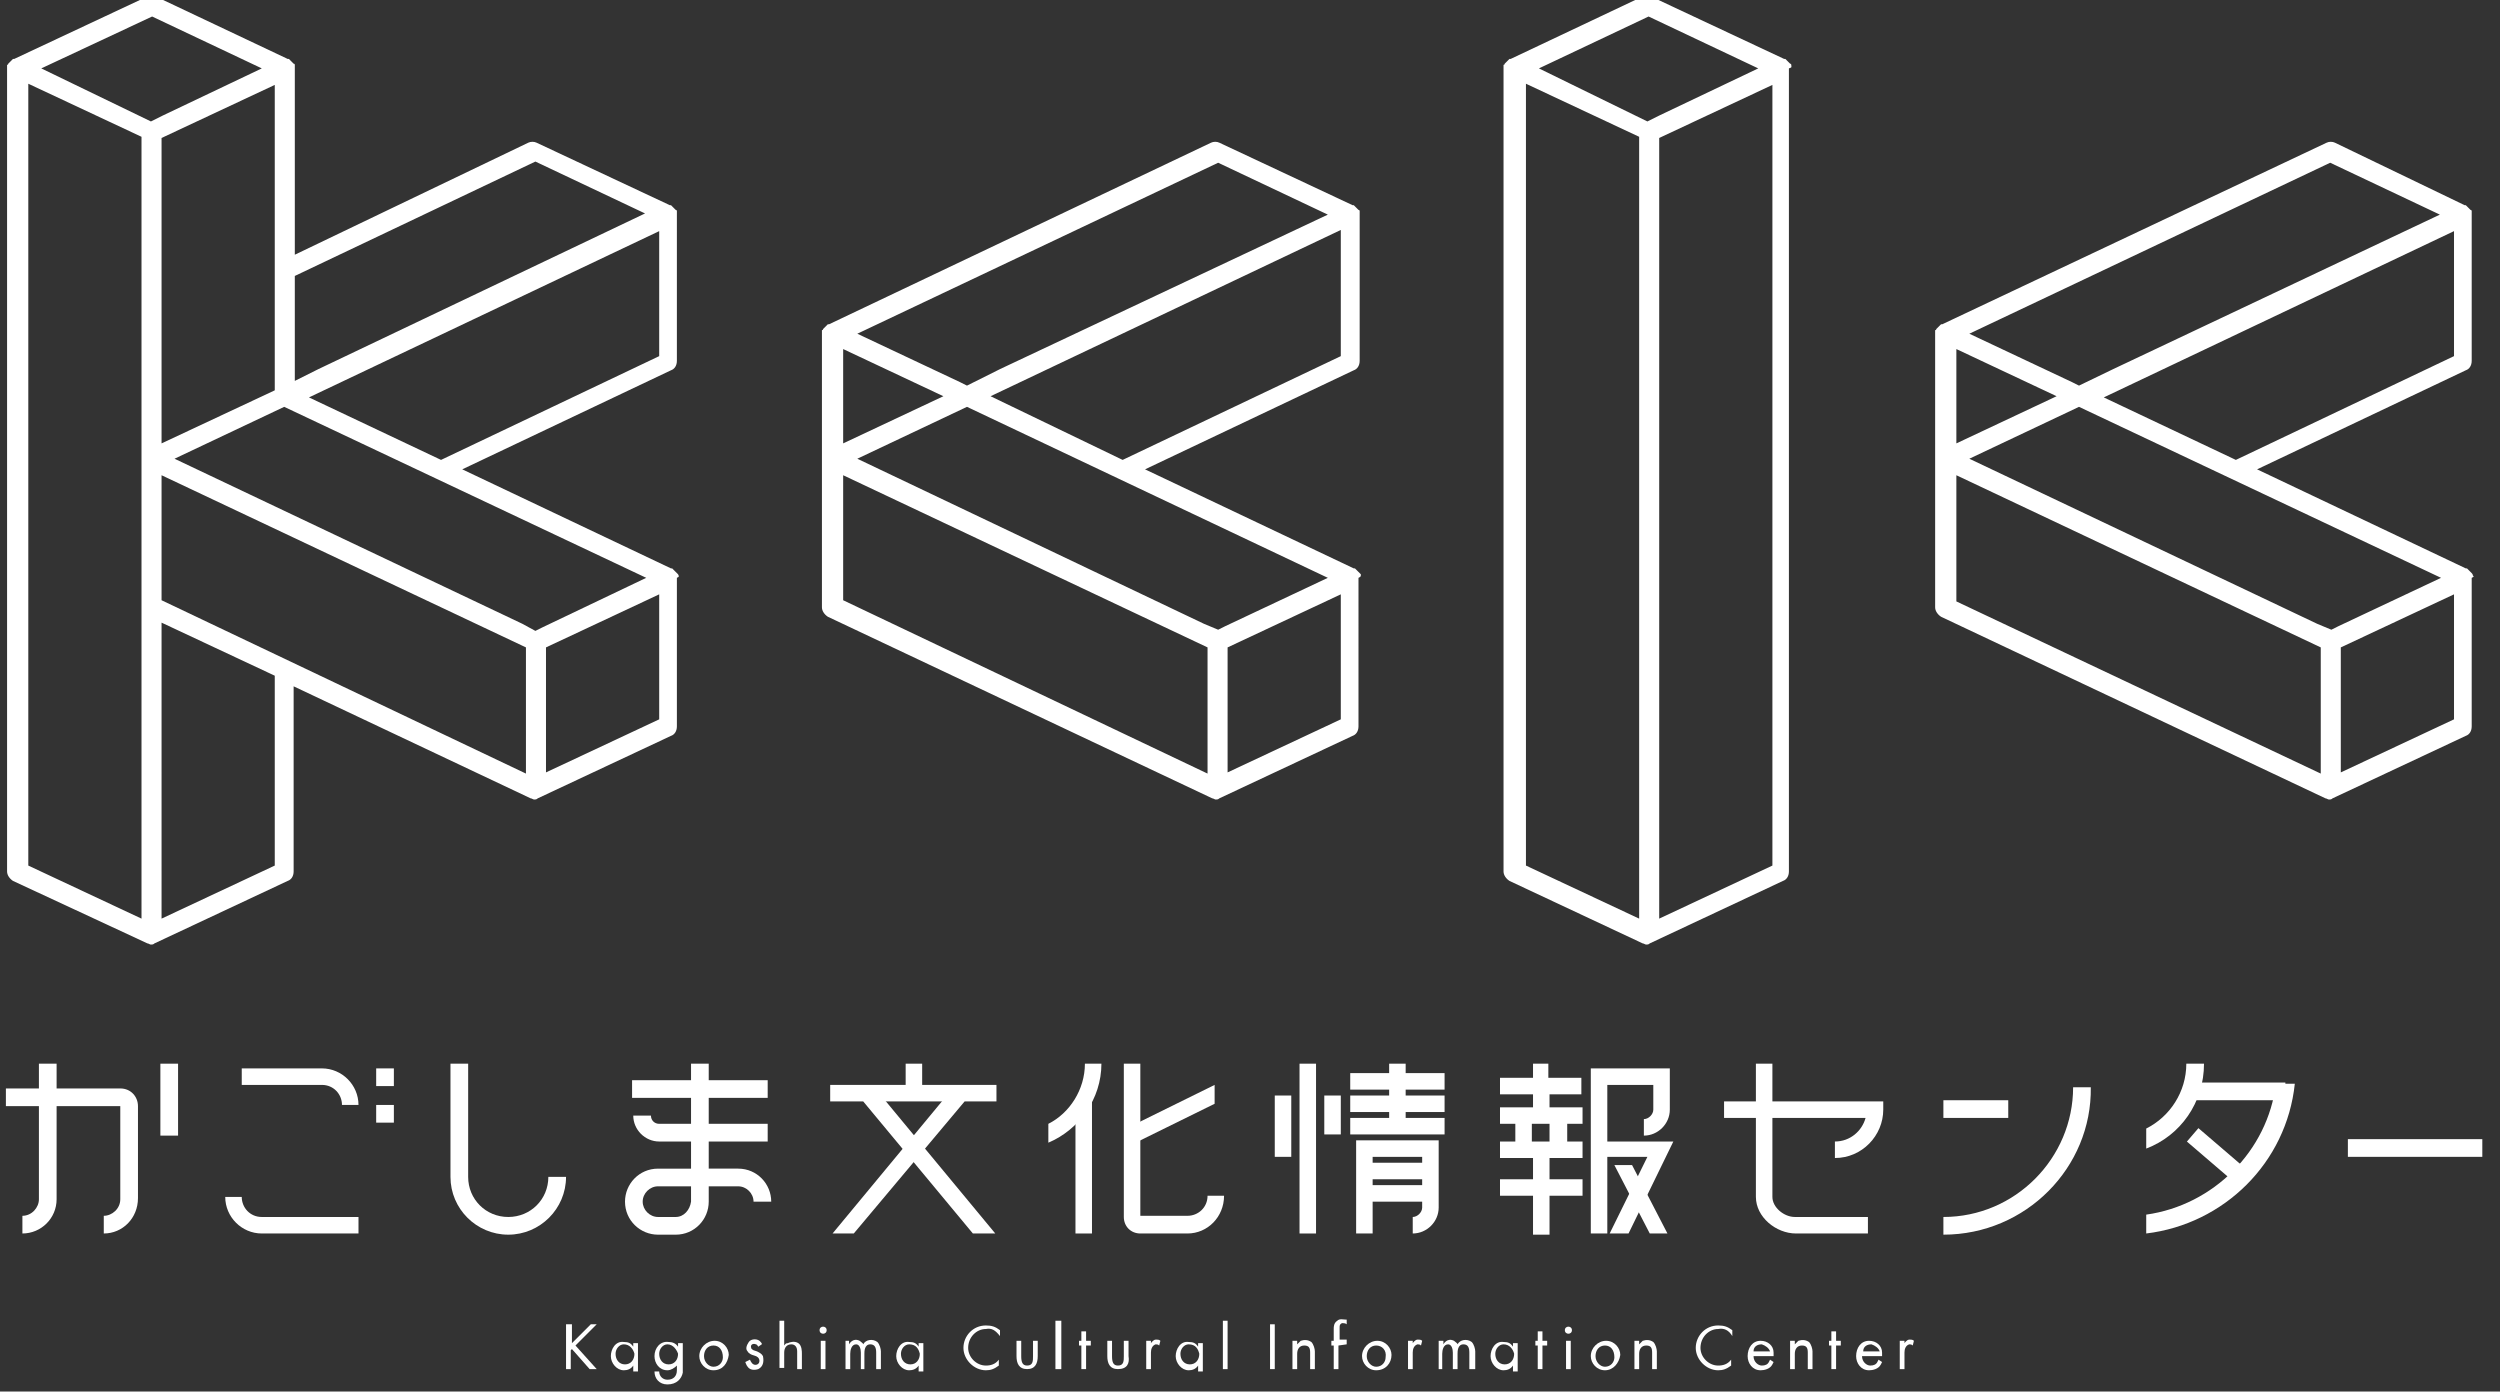 <?xml version="1.0" encoding="utf-8"?>
<!-- Generator: Adobe Illustrator 22.1.0, SVG Export Plug-In . SVG Version: 6.00 Build 0)  -->
<svg version="1.1" id="レイヤー_1" xmlns="http://www.w3.org/2000/svg" xmlns:xlink="http://www.w3.org/1999/xlink" x="0px"
	 y="0px" viewBox="0 0 212 118" style="enable-background:new 0 0 212 118;" xml:space="preserve">
<rect x="0" y="0" width="212" height="118" fill="#333333" stroke="none"/>
<style type="text/css">
	.st0{fill:#FFFFFF;}
</style>
<g>
	<g>
		<g>
			<g>
				<path class="st0" d="M93.4,90.2H92c0,2.2-1.3,4.2-3.1,5.1v1.6C91.5,95.8,93.4,93.2,93.4,90.2z"/>
				<g>
					<rect x="91.2" y="93.2" class="st0" width="1.4" height="11.4"/>
					<polygon class="st0" points="95.7,95.6 96.3,96.9 103,93.6 103,92 					"/>
					<path class="st0" d="M100.7,104.6h-4c-0.8,0-1.4-0.6-1.4-1.4v-13h1.4v12.9h4c0.9,0,1.7-0.7,1.7-1.7h1.4
						C103.8,103.2,102.4,104.6,100.7,104.6z"/>
				</g>
			</g>
			<path class="st0" d="M46.5,99.8c0,1.9-1.5,3.4-3.4,3.4s-3.4-1.5-3.4-3.4v-9.6h-1.5v9.6l0,0c0,2.7,2.2,4.9,4.9,4.9
				s4.9-2.2,4.9-4.9H46.5z"/>
			<g>
				<path class="st0" d="M30.4,104.6h-8.2c-1.7,0-3.1-1.4-3.1-3.1h1.4c0,0.9,0.7,1.7,1.7,1.7h8.2C30.4,103.2,30.4,104.6,30.4,104.6z
					"/>
				<path class="st0" d="M30.4,93.7H29c0-0.9-0.7-1.7-1.7-1.7h-6.8v-1.4h6.8C29,90.6,30.4,92,30.4,93.7z"/>
				<rect x="31.9" y="90.6" class="st0" width="1.5" height="1.5"/>
				<rect x="31.9" y="93.7" class="st0" width="1.5" height="1.5"/>
			</g>
			<g>
				<rect x="13.6" y="90.2" class="st0" width="1.5" height="6.1"/>
				<path class="st0" d="M3.3,90.2v11.5c0,0.7-0.6,1.4-1.4,1.4v1.5c1.6,0,2.9-1.3,2.9-2.9l0,0V90.2H3.3z"/>
				<g>
					<path class="st0" d="M8.8,104.6v-1.5c0.7,0,1.4-0.6,1.4-1.4v-7.9H0.5v-1.5h9.7c0.9,0,1.5,0.7,1.5,1.5v7.8
						C11.7,103.3,10.4,104.6,8.8,104.6z"/>
				</g>
			</g>
			<g>
				<rect x="76.8" y="90.2" class="st0" width="1.4" height="2.5"/>
				<rect x="70.4" y="92" class="st0" width="14.1" height="1.4"/>
				<g>
					<polygon class="st0" points="81.8,93.4 80.7,92.4 70.6,104.6 72.4,104.6 					"/>
					<g>
						<polygon class="st0" points="74.3,92.4 73.2,93.4 82.5,104.6 84.4,104.6 						"/>
					</g>
				</g>
			</g>
			<g>
				<path class="st0" d="M164.8,104.7v-1.5c6.1,0,11-5,11-11h1.5C177.4,99,171.8,104.7,164.8,104.7z"/>
				<rect x="164.8" y="93.3" class="st0" width="5.5" height="1.5"/>
			</g>
			<g>
				<rect x="185.8" y="91.8" class="st0" width="8" height="1.5"/>
				<path class="st0" d="M186.9,90.2h-1.5c0,2.4-1.4,4.5-3.4,5.5v1.7C184.9,96.3,186.9,93.5,186.9,90.2z"/>
				<path class="st0" d="M182,103v1.6c6.6-0.8,11.9-6,12.6-12.7H193C192.3,97.6,187.7,102.2,182,103z"/>
				
					<rect x="187.1" y="95.4" transform="matrix(0.651 -0.759 0.759 0.651 -8.761 176.708)" class="st0" width="1.5" height="5"/>
			</g>
			<path class="st0" d="M62.6,99.1h-2.5v-2.3h5v-1.5h-5v-2.2h5v-1.5h-5v-1.4h-1.5v1.4h-5v1.5h5v2.2h-2.7c-0.4,0-0.7-0.3-0.7-0.7
				h-1.5c0,1.2,1,2.2,2.2,2.2h2.7v2.3h-2.8c-1.6,0-2.8,1.3-2.8,2.8c0,1.6,1.3,2.8,2.8,2.8h1.5c1.6,0,2.8-1.3,2.8-2.8l0,0v-1.3h2.5
				c0.7,0,1.3,0.6,1.3,1.3h1.5C65.4,100.4,64.2,99.1,62.6,99.1z M57.3,103.2h-1.5c-0.7,0-1.3-0.6-1.3-1.3c0-0.7,0.6-1.3,1.3-1.3h2.8
				v1.3l0,0C58.5,102.6,58,103.2,57.3,103.2z"/>
			<g>
				<polygon class="st0" points="122.5,92.4 122.5,91 119.2,91 119.2,90.2 117.8,90.2 117.8,91 114.5,91 114.5,92.4 117.8,92.4 
					117.8,92.9 114.5,92.9 114.5,94.3 117.8,94.3 117.8,94.8 114.5,94.8 114.5,96.2 122.5,96.2 122.5,94.8 119.2,94.8 119.2,94.3 
					122.5,94.3 122.5,92.9 119.2,92.9 119.2,92.4 				"/>
				<rect x="110.2" y="90.2" class="st0" width="1.4" height="14.4"/>
				<rect x="108.1" y="92.9" class="st0" width="1.4" height="5.2"/>
				<rect x="112.3" y="92.9" class="st0" width="1.4" height="3.3"/>
				<path class="st0" d="M115,104.6h1.4v-2.7h4.2v0.5c0,0.4-0.4,0.8-0.8,0.8v1.4c1.2,0,2.2-1,2.2-2.2v-5.7h-7
					C115,96.7,115,104.6,115,104.6z M116.4,100.5V100h4.2v0.5H116.4z M120.6,98.1v0.5h-4.2v-0.5H120.6z"/>
			</g>
			<g>
				<polygon class="st0" points="141.4,104.6 138.4,98.8 136.9,98.8 139.9,104.6 				"/>
				<path class="st0" d="M134.1,92.8v-1.4h-2.8v-1.2H130v1.2h-2.8v1.4h2.8v1.1h-2.8v1.4h1.3v1.5h-1.3v1.4h2.8v1.8h-2.8v1.4h2.8v3.3
					h1.4v-3.3h2.8V100h-2.8v-1.8h2.8v-1.4h-1.3v-1.5h1.3v-1.4h-2.8v-1.1H134.1z M131.4,96.8h-1.5v-1.5h1.5V96.8z"/>
				<polygon class="st0" points="141.9,96.8 135.6,96.8 135.6,98.1 139.7,98.1 136.5,104.6 138.1,104.6 				"/>
				<path class="st0" d="M136.3,104.6h-1.4v-14h6.7v3.5c0,1.2-1,2.2-2.2,2.2v-1.4c0.4,0,0.8-0.4,0.8-0.8V92h-3.9L136.3,104.6
					L136.3,104.6z"/>
			</g>
			<g>
				<g>
					<path class="st0" d="M158.5,104.6h-6.2c-1.7,0-3.4-1.4-3.4-3.1V90.2h1.4v11.3c0,0.9,1,1.7,1.9,1.7h6.2v1.4H158.5z"/>
				</g>
				<path class="st0" d="M155.6,98.2v-1.4c1.3,0,2.3-0.9,2.6-2h-12v-1.4h13.5v0.7C159.7,96.3,157.9,98.2,155.6,98.2z"/>
			</g>
			<g>
				<rect x="199.1" y="96.6" class="st0" width="11.4" height="1.5"/>
			</g>
		</g>
		<g>
			<path class="st0" d="M50,116.1l-1.5-1.7l-0.1,0.1v1.6H48v-3.8h0.5v1.6l1.6-1.6h0.5l-1.8,1.8l1.8,2H50z"/>
			<path class="st0" d="M53.7,116.1v-0.3c-0.2,0.3-0.5,0.4-0.8,0.4c-0.6,0-1.1-0.6-1.1-1.2s0.4-1.3,1.1-1.2c0.4,0,0.6,0.1,0.8,0.4
				v-0.3h0.4v2.4h-0.4V116.1z M52.9,114c-0.4,0-0.7,0.4-0.7,0.8c0,0.5,0.3,0.9,0.8,0.9s0.8-0.4,0.8-0.9
				C53.7,114.4,53.4,114,52.9,114z"/>
			<path class="st0" d="M56.6,117.4c-0.7,0-1.1-0.5-1.1-1.1h0.4c0,0.4,0.3,0.7,0.7,0.7c0.5,0,0.8-0.3,0.8-0.8v-0.4
				c-0.2,0.2-0.5,0.4-0.8,0.4c-0.7,0-1.1-0.6-1.1-1.2c0-0.7,0.5-1.3,1.2-1.2c0.3,0,0.6,0.1,0.8,0.4v-0.3h0.4v2.5
				C57.8,116.9,57.4,117.4,56.6,117.4z M56.6,114c-0.4,0-0.7,0.4-0.7,0.8c0,0.5,0.3,0.9,0.8,0.9s0.8-0.4,0.8-0.9
				C57.4,114.5,57.1,114,56.6,114z"/>
			<path class="st0" d="M60.5,116.2c-0.7,0-1.2-0.6-1.2-1.2c0-0.7,0.6-1.3,1.3-1.3s1.2,0.6,1.2,1.2
				C61.7,115.6,61.3,116.2,60.5,116.2z M60.5,114.1c-0.5,0-0.8,0.4-0.8,0.9s0.4,0.9,0.8,0.9c0.5,0,0.8-0.4,0.8-0.8
				C61.3,114.5,61,114.1,60.5,114.1z"/>
			<path class="st0" d="M64.3,116.1c-0.3,0.1-0.7,0.1-0.9-0.2c-0.1-0.1-0.2-0.4-0.2-0.4l0.4-0.2c0,0,0.1,0.3,0.3,0.4
				c0.2,0.1,0.5,0,0.5-0.3s-0.3-0.4-0.3-0.4l-0.3-0.1c0,0-0.3-0.1-0.4-0.3c-0.2-0.2-0.1-0.5,0.1-0.8c0.2-0.3,0.8-0.3,1,0
				c0.1,0.1,0.1,0.1,0.1,0.2l-0.3,0.2c0,0-0.1-0.2-0.2-0.2c-0.2-0.1-0.5,0-0.4,0.3c0,0.1,0.2,0.2,0.2,0.2l0.3,0.1
				c0.2,0.1,0.4,0.2,0.5,0.4C64.8,115.5,64.7,115.9,64.3,116.1z"/>
			<path class="st0" d="M67.6,116.1v-1.5c0-0.4-0.2-0.6-0.5-0.6c-0.4,0-0.6,0.3-0.6,0.7v1.3h-0.4v-4h0.4v2.1
				c0.1-0.1,0.1-0.2,0.3-0.2c0.2-0.1,0.6-0.2,0.9,0s0.3,0.7,0.3,0.9v1.3C68,116.1,67.6,116.1,67.6,116.1z"/>
			<path class="st0" d="M69.5,112.8c0-0.4,0.6-0.4,0.6,0C70.1,113.2,69.5,113.2,69.5,112.8z M69.6,116.1v-2.4H70v2.4H69.6z"/>
			<path class="st0" d="M74.3,116.1v-1.4c0-0.4-0.1-0.7-0.5-0.7c-0.5,0-0.5,0.6-0.5,0.8v1.3H73v-1.4c0-0.3-0.1-0.7-0.4-0.7
				c-0.4,0-0.5,0.5-0.5,0.8v1.3h-0.4v-2.4H72v0.3c0,0,0.3-0.6,0.9-0.3c0.1,0.1,0.3,0.2,0.3,0.3c0.2-0.4,0.8-0.5,1.2-0.2
				c0.2,0.2,0.3,0.6,0.3,0.8v1.5L74.3,116.1L74.3,116.1z"/>
			<path class="st0" d="M77.9,116.1v-0.3c-0.2,0.3-0.5,0.4-0.8,0.4c-0.6,0-1.1-0.6-1.1-1.2s0.4-1.3,1.1-1.2c0.4,0,0.6,0.1,0.8,0.4
				v-0.3h0.4v2.4h-0.4V116.1z M77.1,114c-0.4,0-0.7,0.4-0.7,0.8c0,0.5,0.3,0.9,0.8,0.9s0.8-0.4,0.8-0.9
				C77.9,114.4,77.7,114,77.1,114z"/>
			<path class="st0" d="M83.6,112.7c-0.8,0-1.5,0.7-1.5,1.6c0,0.8,0.7,1.5,1.5,1.5c0.4,0,0.8-0.1,1.1-0.5v0.5
				c-0.4,0.3-0.7,0.4-1.1,0.4c-1,0-1.9-0.9-1.9-1.9s0.8-1.9,1.9-1.9c0.5,0,0.8,0.1,1.2,0.4v0.5C84.4,112.8,84.1,112.6,83.6,112.7z"
				/>
			<path class="st0" d="M87.1,116.1c-0.7,0-0.9-0.5-0.9-1.1v-1.3h0.4v1.3c0,0.5,0.1,0.8,0.5,0.8c0.5,0,0.5-0.4,0.5-0.8v-1.3H88v1.3
				C88,115.6,87.8,116.1,87.1,116.1z"/>
			<path class="st0" d="M89.5,116.1V112H90v4.1H89.5z"/>
			<path class="st0" d="M92.1,114.1v2h-0.4v-2h-0.2v-0.4h0.2v-0.8h0.4v0.8h0.4v0.4H92.1z"/>
			<path class="st0" d="M94.8,116.1c-0.7,0-0.9-0.5-0.9-1.1v-1.3h0.4v1.3c0,0.5,0.1,0.8,0.5,0.8c0.5,0,0.5-0.4,0.5-0.8v-1.3h0.4v1.3
				C95.8,115.6,95.6,116.1,94.8,116.1z"/>
			<path class="st0" d="M98.3,114.1c-0.1-0.1-0.2-0.1-0.3-0.1c-0.3,0.1-0.4,0.4-0.4,0.7v1.4h-0.4v-2.4h0.4v0.2c0,0,0.2-0.3,0.4-0.3
				c0.2,0,0.3,0,0.4,0.1L98.3,114.1z"/>
			<path class="st0" d="M101.6,116.1v-0.3c-0.2,0.3-0.5,0.4-0.8,0.4c-0.6,0-1.1-0.6-1.1-1.2s0.4-1.3,1.1-1.2c0.4,0,0.6,0.1,0.8,0.4
				v-0.3h0.4v2.4h-0.4V116.1z M100.8,114c-0.4,0-0.7,0.4-0.7,0.8c0,0.5,0.3,0.9,0.8,0.9s0.8-0.4,0.8-0.9
				C101.6,114.4,101.4,114,100.8,114z"/>
			<path class="st0" d="M103.7,116.1V112h0.4v4.1H103.7z"/>
			<path class="st0" d="M107.7,116.1v-3.8h0.4v3.8H107.7z"/>
			<path class="st0" d="M111.1,116.1v-1.4c0-0.4-0.1-0.6-0.5-0.6s-0.6,0.3-0.6,0.7v1.3h-0.4v-2.4h0.4v0.3c0,0,0.2-0.2,0.3-0.3
				c0.3-0.1,0.6-0.1,0.9,0.1c0.2,0.2,0.3,0.6,0.3,0.8v1.5H111.1z"/>
			<path class="st0" d="M113.5,114.1v2h-0.4v-2h-0.2v-0.4h0.2v-1c0-0.2,0-0.5,0.3-0.7c0.2-0.2,0.5-0.1,0.7-0.1h0.1v0.4
				c-0.1-0.1-0.3-0.1-0.4-0.1c-0.2,0.1-0.2,0.2-0.2,0.4v1h0.6v0.4L113.5,114.1L113.5,114.1z"/>
			<path class="st0" d="M116.7,116.2c-0.7,0-1.2-0.6-1.2-1.2c0-0.7,0.6-1.3,1.3-1.3c0.7,0,1.2,0.6,1.2,1.2
				C118,115.6,117.5,116.2,116.7,116.2z M116.7,114.1c-0.5,0-0.8,0.4-0.8,0.9s0.4,0.9,0.8,0.9c0.5,0,0.8-0.4,0.8-0.8
				C117.6,114.5,117.2,114.1,116.7,114.1z"/>
			<path class="st0" d="M120.5,114.1c-0.1-0.1-0.2-0.1-0.3-0.1c-0.3,0.1-0.4,0.4-0.4,0.7v1.4h-0.4v-2.4h0.4v0.2c0,0,0.2-0.3,0.4-0.3
				c0.2,0,0.3,0,0.4,0.1L120.5,114.1z"/>
			<path class="st0" d="M124.6,116.1v-1.4c0-0.4-0.1-0.7-0.5-0.7c-0.5,0-0.5,0.6-0.5,0.8v1.3h-0.4v-1.4c0-0.3-0.1-0.7-0.4-0.7
				c-0.4,0-0.5,0.5-0.5,0.8v1.3H122v-2.4h0.4v0.3c0,0,0.3-0.6,0.9-0.3c0.1,0.1,0.3,0.2,0.3,0.3c0.2-0.4,0.8-0.5,1.2-0.2
				c0.2,0.2,0.3,0.6,0.3,0.8v1.5L124.6,116.1L124.6,116.1z"/>
			<path class="st0" d="M128.3,116.1v-0.3c-0.2,0.3-0.5,0.4-0.8,0.4c-0.6,0-1.1-0.6-1.1-1.2s0.4-1.3,1.1-1.2c0.4,0,0.6,0.1,0.8,0.4
				v-0.3h0.4v2.4h-0.4V116.1z M127.5,114c-0.4,0-0.7,0.4-0.7,0.8c0,0.5,0.3,0.9,0.8,0.9s0.8-0.4,0.8-0.9
				C128.3,114.4,128,114,127.5,114z"/>
			<path class="st0" d="M130.8,114.1v2h-0.4v-2h-0.2v-0.4h0.2v-0.8h0.4v0.8h0.4v0.4H130.8z"/>
			<path class="st0" d="M132.7,112.8c0-0.4,0.6-0.4,0.6,0C133.3,113.2,132.7,113.2,132.7,112.8z M132.8,116.1v-2.4h0.4v2.4H132.8z"
				/>
			<path class="st0" d="M136.1,116.2c-0.7,0-1.2-0.6-1.2-1.2c0-0.7,0.6-1.3,1.3-1.3s1.2,0.6,1.2,1.2
				C137.3,115.6,136.8,116.2,136.1,116.2z M136.1,114.1c-0.5,0-0.8,0.4-0.8,0.9s0.4,0.9,0.8,0.9c0.5,0,0.8-0.4,0.8-0.8
				C136.9,114.5,136.6,114.1,136.1,114.1z"/>
			<path class="st0" d="M140.1,116.1v-1.4c0-0.4-0.1-0.6-0.5-0.6s-0.6,0.3-0.6,0.7v1.3h-0.4v-2.4h0.4v0.3c0,0,0.2-0.2,0.3-0.3
				c0.3-0.1,0.6-0.1,0.9,0.1c0.2,0.2,0.3,0.6,0.3,0.8v1.5H140.1z"/>
			<path class="st0" d="M145.7,112.7c-0.8,0-1.5,0.7-1.5,1.6c0,0.8,0.7,1.5,1.5,1.5c0.4,0,0.8-0.1,1.1-0.5v0.5
				c-0.4,0.3-0.7,0.4-1.1,0.4c-1,0-1.9-0.9-1.9-1.9s0.8-1.9,1.9-1.9c0.5,0,0.8,0.1,1.2,0.4v0.5C146.6,112.8,146.2,112.6,145.7,112.7
				z"/>
			<path class="st0" d="M148.7,115L148.7,115c0,0.5,0.4,0.8,0.7,0.8s0.5-0.1,0.6-0.3l0.1-0.2l0.3,0.2l-0.1,0.2
				c-0.2,0.4-0.7,0.5-1,0.5c-0.7,0-1.1-0.6-1.1-1.2c0-0.7,0.4-1.3,1.1-1.3c0.6,0,1.1,0.4,1.1,1v0.3H148.7z M149.4,114
				c-0.4,0-0.7,0.2-0.7,0.6h1.4C150,114.3,149.7,114.1,149.4,114z"/>
			<path class="st0" d="M153.3,116.1v-1.4c0-0.4-0.1-0.6-0.5-0.6s-0.6,0.3-0.6,0.7v1.3h-0.4v-2.4h0.4v0.3c0,0,0.2-0.2,0.3-0.3
				c0.3-0.1,0.6-0.1,0.9,0.1c0.2,0.2,0.3,0.6,0.3,0.8v1.5H153.3z"/>
			<path class="st0" d="M155.7,114.1v2h-0.4v-2h-0.2v-0.4h0.2v-0.8h0.4v0.8h0.4v0.4H155.7z"/>
			<path class="st0" d="M157.9,115L157.9,115c0,0.5,0.4,0.8,0.7,0.8s0.5-0.1,0.6-0.3l0.1-0.2l0.3,0.2l-0.1,0.2
				c-0.2,0.4-0.7,0.5-1,0.5c-0.7,0-1.1-0.6-1.1-1.2c0-0.7,0.4-1.3,1.1-1.3c0.6,0,1.1,0.4,1.1,1v0.3H157.9z M158.7,114
				c-0.4,0-0.7,0.2-0.7,0.6h1.4C159.3,114.3,159,114.1,158.7,114z"/>
			<path class="st0" d="M162.2,114.1c-0.1-0.1-0.2-0.1-0.3-0.1c-0.3,0.1-0.4,0.4-0.4,0.7v1.4h-0.4v-2.4h0.4v0.2c0,0,0.2-0.3,0.4-0.3
				s0.3,0,0.4,0.1L162.2,114.1z"/>
		</g>
	</g>
	<g>
		<g>
			<path class="st0" d="M57.5,48.7C57.5,48.7,57.5,48.6,57.5,48.7c-0.1-0.1-0.1-0.1-0.2-0.2l-0.1-0.1c0,0,0,0-0.1-0.1
				c0,0,0,0-0.1-0.1c0,0,0,0-0.1,0l0,0l-17.7-8.4l17.7-8.4c0.3-0.1,0.5-0.4,0.5-0.8V18.2c0-0.1,0-0.2,0-0.2s0,0,0-0.1
				c0,0,0-0.1-0.1-0.1c0,0,0,0-0.1-0.1l-0.1-0.1c0,0,0,0-0.1-0.1c0,0,0,0-0.1-0.1c0,0,0,0-0.1,0l0,0l-11.3-5.3
				c-0.2-0.1-0.5-0.1-0.7,0L25,21.6V5.8c0-0.1,0-0.2,0-0.2s0,0,0-0.1c0,0,0-0.1-0.1-0.1c0,0,0,0-0.1-0.1l-0.1-0.1c0,0,0,0-0.1-0.1
				c0,0,0,0-0.1-0.1c0,0,0,0-0.1,0l0,0L13.2-0.3c-0.2-0.1-0.5-0.1-0.7,0L1.2,5l0,0c0,0,0,0-0.1,0c0,0,0,0-0.1,0.1c0,0,0,0-0.1,0.1
				L0.8,5.3c0,0,0,0-0.1,0.1c0,0,0,0.1-0.1,0.1c0,0,0,0,0,0.1s0,0.1,0,0.2v68.1c0,0.3,0.2,0.6,0.5,0.8L12.5,80l0,0
				c0.1,0,0.2,0.1,0.3,0.1s0.2,0,0.3-0.1l0,0l11.3-5.3c0.3-0.1,0.5-0.4,0.5-0.8V58.2L45,67.7l0,0c0.1,0,0.2,0.1,0.3,0.1
				s0.2,0,0.3-0.1l0,0l11.3-5.3c0.3-0.1,0.5-0.4,0.5-0.8V49C57.6,48.9,57.6,48.9,57.5,48.7C57.5,48.8,57.5,48.8,57.5,48.7z
				 M55.9,30.2L37.4,39l-11.2-5.3l29.7-14.1V30.2z M25,23.4l20.4-9.7l9.3,4.4L27,31.3l-2,1V23.4z M13.7,29.6V11.7l9.6-4.5v25.9
				l-9.6,4.5C13.7,37.6,13.7,29.6,13.7,29.6z M12.9,1.4l9.3,4.4l-8.4,4l-1,0.5L3.5,5.8L12.9,1.4z M12,77.9l-9.6-4.5V7.1l9.6,4.5
				v16.6v10.7v1.8v10.7V77.9z M23.3,73.4l-9.6,4.5V52.8l9.6,4.5V73.4z M44.6,65.6L13.7,50.9V40.3l30.9,14.6V65.6z M44.3,52.9
				l-29.5-14l9.3-4.4L54.8,49L46,53.2l-0.6,0.3L44.3,52.9z M55.9,61l-9.6,4.5V54.9l9.6-4.5V61z"/>
			<path class="st0" d="M151.9,5.5c0,0,0-0.1-0.1-0.1c0,0,0,0-0.1-0.1l-0.1-0.1c0,0,0,0-0.1-0.1c0,0,0,0-0.1-0.1c0,0,0,0-0.1,0l0,0
				L140-0.3c-0.2-0.1-0.5-0.1-0.7,0L128.1,5l0,0c0,0,0,0-0.1,0c0,0,0,0-0.1,0.1c0,0,0,0-0.1,0.1l-0.1,0.1c0,0,0,0-0.1,0.1
				c0,0,0,0.1-0.1,0.1c0,0,0,0,0,0.1s0,0.1,0,0.2v68.1c0,0.3,0.2,0.6,0.5,0.8l11.3,5.3l0,0c0.1,0,0.2,0.1,0.3,0.1s0.2,0,0.3-0.1l0,0
				l11.3-5.3c0.3-0.1,0.5-0.4,0.5-0.8V5.8C152,5.7,151.9,5.7,151.9,5.5C151.9,5.6,151.9,5.5,151.9,5.5z M139,77.9l-9.6-4.5V7.1
				l9.6,4.5V77.9z M130.5,5.8l9.3-4.4l9.3,4.4l-8.4,4l-1,0.5L130.5,5.8z M150.3,73.4l-9.6,4.5V11.7l9.6-4.5V73.4z"/>
			<path class="st0" d="M115.4,48.7C115.4,48.7,115.4,48.6,115.4,48.7c-0.1-0.1-0.1-0.1-0.2-0.2l-0.1-0.1c0,0,0,0-0.1-0.1
				c0,0,0,0-0.1-0.1c0,0,0,0-0.1,0l0,0l-17.7-8.4l17.7-8.4c0.3-0.1,0.5-0.4,0.5-0.8V18.2c0-0.1,0-0.2,0-0.2s0,0,0-0.1
				c0,0,0-0.1-0.1-0.1c0,0,0,0-0.1-0.1l-0.1-0.1c0,0,0,0-0.1-0.1c0,0,0,0-0.1-0.1c0,0,0,0-0.1,0l0,0l-11.3-5.3
				c-0.2-0.1-0.5-0.1-0.7,0L70.3,27.5l0,0c0,0,0,0-0.1,0c0,0,0,0-0.1,0.1c0,0,0,0-0.1,0.1l-0.1,0.1c0,0,0,0-0.1,0.1
				c0,0,0,0.1-0.1,0.1c0,0,0,0,0,0.1s0,0.1,0,0.2V39v1.8v10.7c0,0.3,0.2,0.6,0.5,0.8l32.6,15.4l0,0c0.1,0,0.2,0.1,0.3,0.1
				c0.1,0,0.2,0,0.3-0.1l0,0l11.3-5.3c0.3-0.1,0.5-0.4,0.5-0.8V49C115.4,48.9,115.4,48.9,115.4,48.7
				C115.4,48.8,115.4,48.8,115.4,48.7z M113.7,30.2L95.2,39L84,33.6l29.7-14.1V30.2z M71.5,29.6l8.5,4l-8.5,4V29.6z M103.3,13.8
				l9.3,4.4L84.8,31.3L82,32.7l-0.6-0.3l-8.7-4.1L103.3,13.8z M102.4,65.6L71.5,50.9V40.3l30.9,14.6V65.6z M102.1,52.9l-29.4-14
				l9.3-4.4L112.6,49l-8.7,4.1l-0.6,0.3L102.1,52.9z M113.7,61l-9.6,4.5V54.9l9.6-4.5V61z"/>
			<path class="st0" d="M209.7,48.8L209.7,48.8c0-0.1-0.1-0.2-0.1-0.2s0,0-0.1-0.1l-0.1-0.1c0,0,0,0-0.1-0.1c0,0,0,0-0.1-0.1
				c0,0,0,0-0.1,0l0,0l-17.7-8.4l17.7-8.4c0.3-0.1,0.5-0.4,0.5-0.8V18.2c0-0.1,0-0.2,0-0.2s0,0,0-0.1c0,0,0-0.1-0.1-0.1
				c0,0,0,0-0.1-0.1l-0.1-0.1c0,0,0,0-0.1-0.1c0,0,0,0-0.1-0.1c0,0,0,0-0.1,0l0,0l-11-5.3c-0.2-0.1-0.5-0.1-0.7,0l-32.6,15.4l0,0
				c0,0,0,0-0.1,0c0,0,0,0-0.1,0.1c0,0,0,0-0.1,0.1l-0.1,0.1c0,0,0,0-0.1,0.1c0,0,0,0.1-0.1,0.1c0,0,0,0,0,0.1s0,0.1,0,0.2V39v1.8
				v10.7c0,0.3,0.2,0.6,0.5,0.8l32.6,15.4l0,0c0.1,0,0.2,0.1,0.3,0.1s0.2,0,0.3-0.1l0,0l11.3-5.3c0.3-0.1,0.5-0.4,0.5-0.8V49
				C209.8,48.9,209.8,48.9,209.7,48.8z M208.1,30.2L189.6,39l-11.2-5.3l29.7-14.1V30.2z M165.9,29.6l8.5,4l-8.5,4V29.6z M197.6,13.8
				l9.3,4.4l-27.7,13.1l-2.9,1.4l-0.6-0.3l-8.7-4.1L197.6,13.8z M196.8,65.6L165.9,51V40.3l30.9,14.6V65.6z M196.5,52.9l-29.5-14
				l9.3-4.4L207,49l-8.7,4.1l-0.6,0.3L196.5,52.9z M208.1,61l-9.6,4.5V54.9l9.6-4.5V61z"/>
		</g>
	</g>
</g>
</svg>
